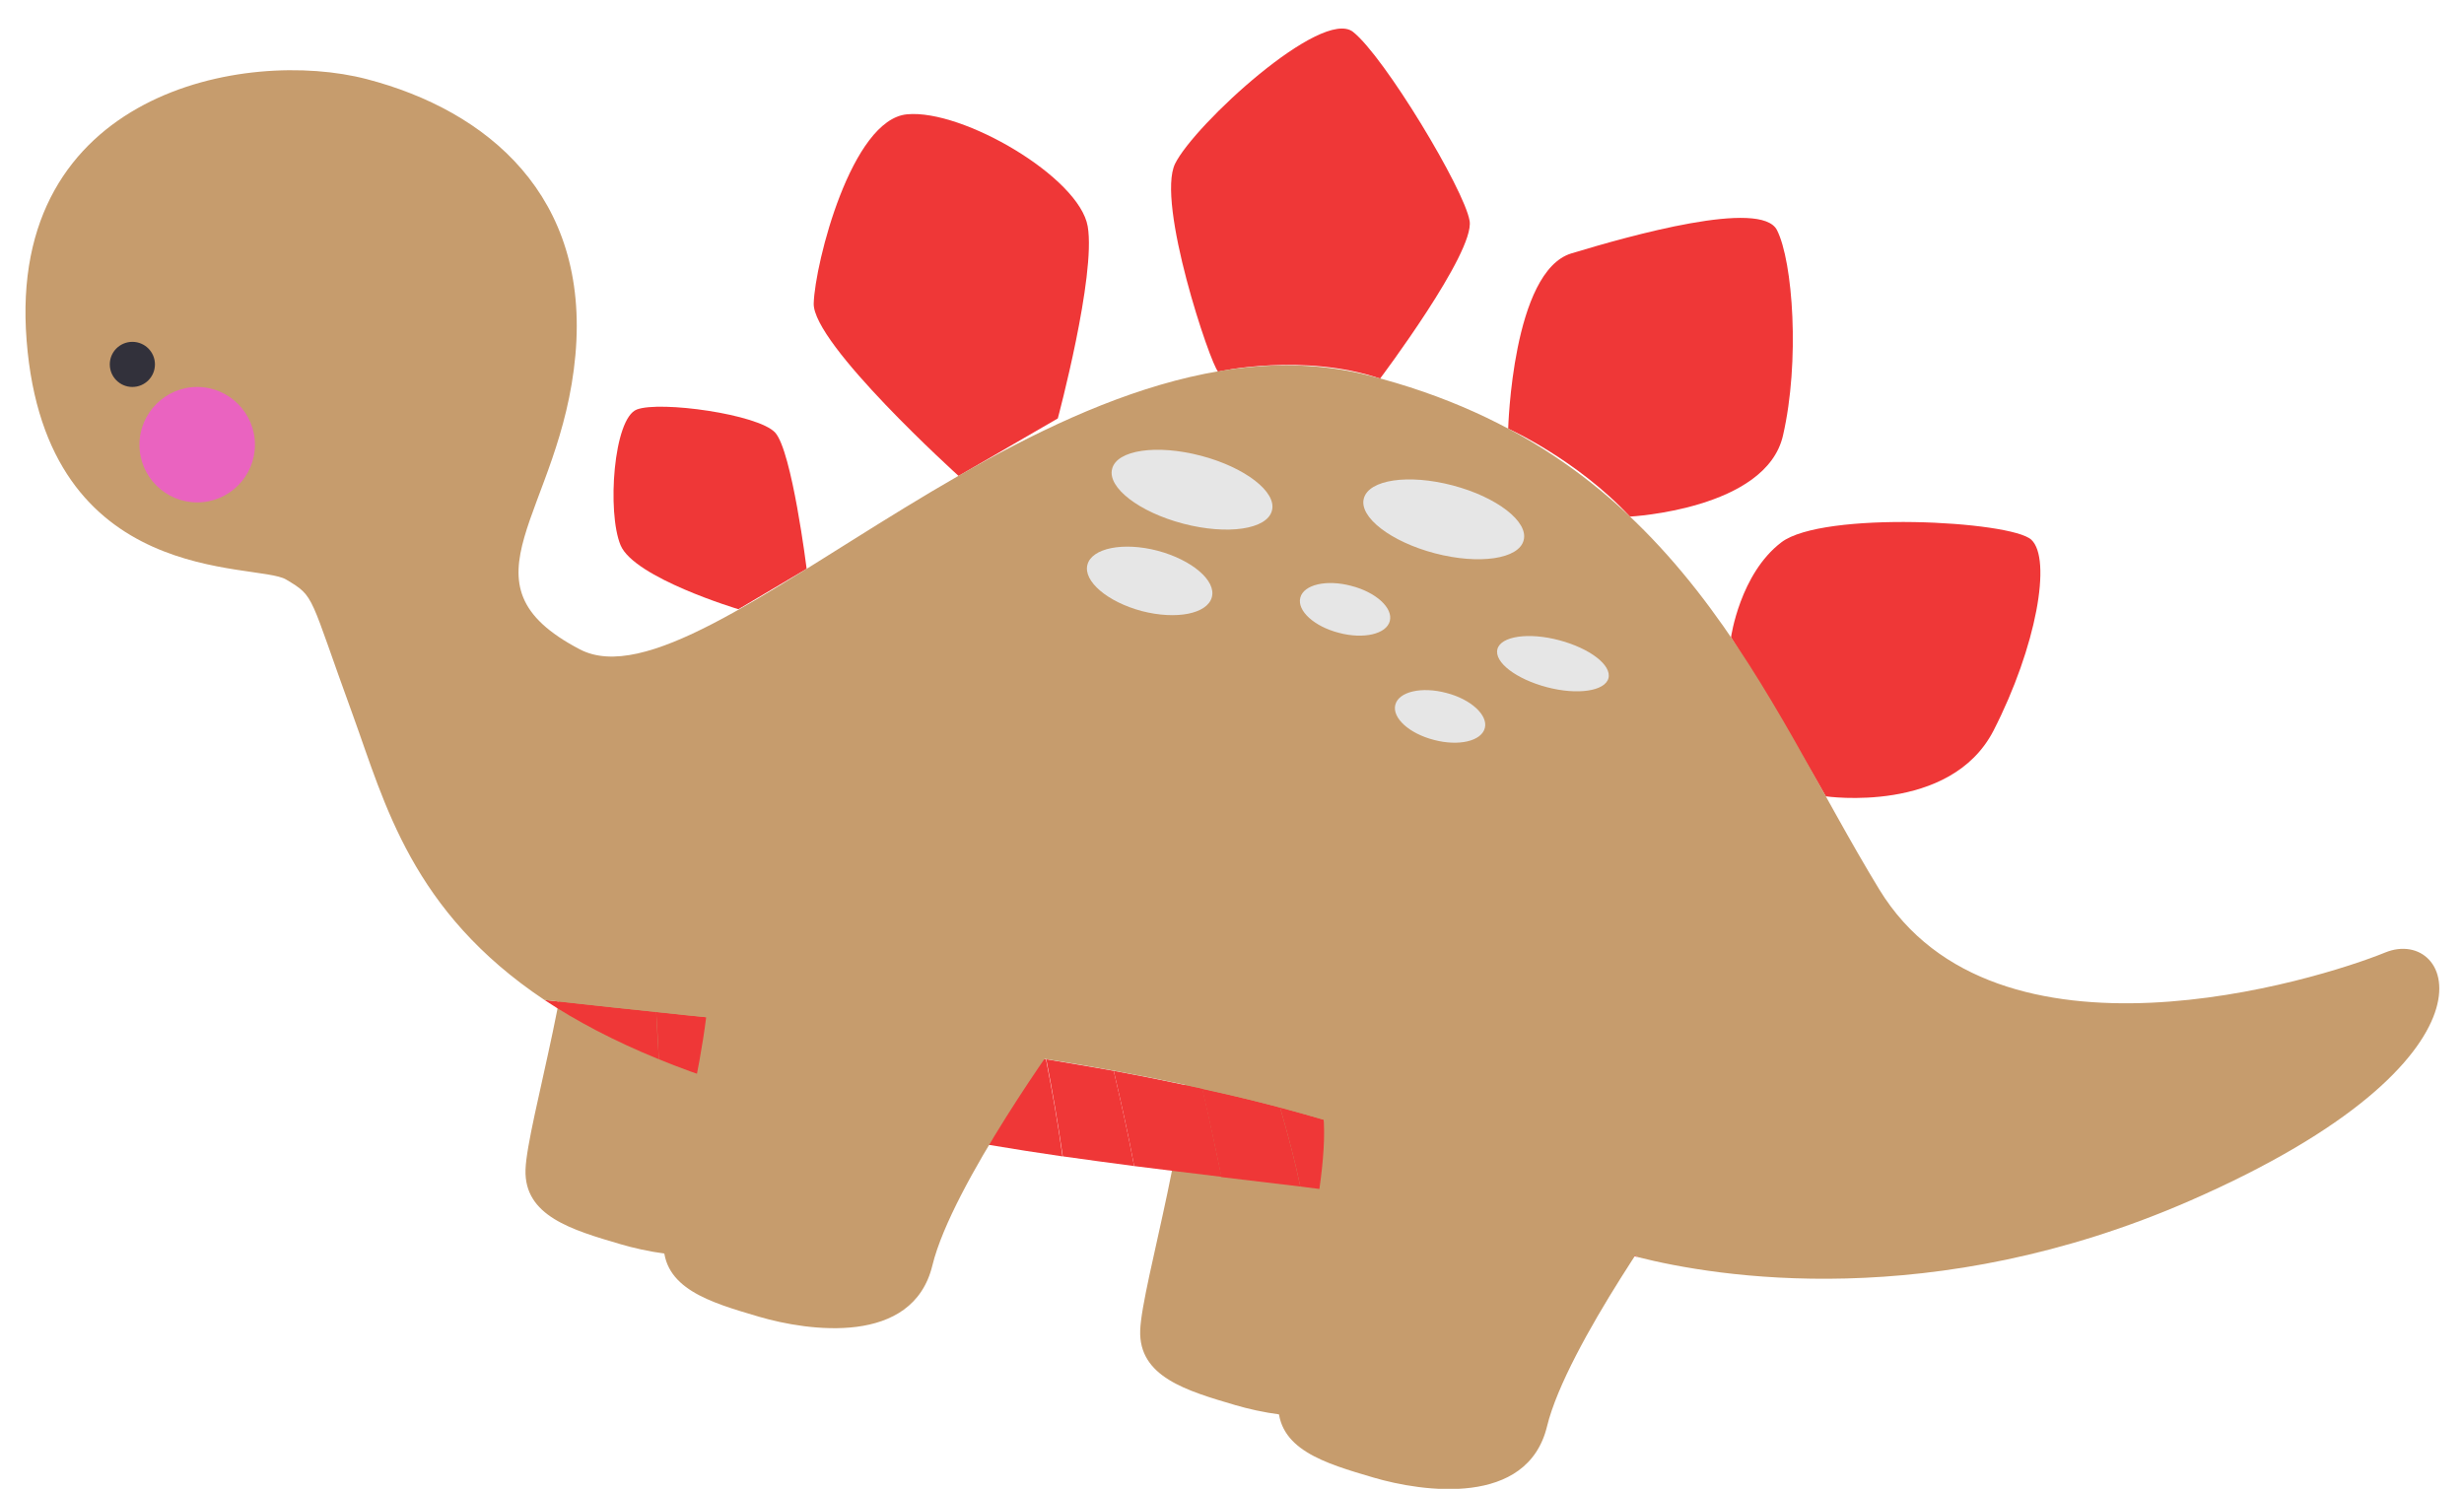 <svg width="86" height="52" viewBox="0 0 86 52" fill="none" xmlns="http://www.w3.org/2000/svg">
<g clip-path="url(#clip0_310_1122)">
<path d="M63.724 27.798C63.724 27.798 68.066 28.43 69.577 25.508C71.08 22.576 71.62 19.508 70.897 18.839C70.173 18.179 63.623 17.831 62.176 18.93C60.728 20.03 60.417 22.247 60.417 22.247C60.417 22.247 62.57 25.755 63.724 27.798Z" fill="#EF3737"/>
<path d="M56.89 18.033C56.89 18.033 61.644 17.786 62.231 15.202C62.826 12.619 62.579 9.129 62.02 8.03C61.461 6.94 56.908 8.222 54.847 8.845C52.786 9.468 52.64 14.964 52.64 14.964C52.64 14.964 55.021 16.027 56.89 18.033Z" fill="#EF3737"/>
<path d="M48.169 13.215C48.169 13.215 51.485 8.808 51.293 7.709C51.11 6.61 48.316 1.975 47.226 1.114C46.136 0.253 41.684 4.357 41.015 5.712C40.346 7.068 42.242 12.711 42.517 12.976C42.517 12.958 45.531 12.317 48.169 13.215Z" fill="#EF3737"/>
<path d="M36.92 14.607C36.92 14.607 38.258 9.615 37.964 7.902C37.671 6.189 33.604 3.807 31.662 3.99C29.72 4.164 28.447 9.175 28.401 10.586C28.346 11.997 33.457 16.613 33.457 16.613L36.92 14.607Z" fill="#EF3737"/>
<path d="M28.154 19.855C28.154 19.855 27.641 15.742 27.055 15.101C26.468 14.46 23.042 13.984 22.227 14.295C21.412 14.607 21.183 17.886 21.659 19.031C22.136 20.176 25.772 21.266 25.772 21.266L28.154 19.855Z" fill="#EF3737"/>
<path d="M53.803 39.038C53.803 39.038 49.864 44.434 49.176 47.264C48.489 50.086 44.834 49.554 43.121 49.051C41.408 48.547 39.741 48.061 39.796 46.44C39.851 44.819 41.757 38.727 41.335 36.144" fill="#C69C6D"/>
<path d="M32.349 33.423C32.349 33.423 28.41 38.819 27.722 41.649C27.035 44.471 23.38 43.939 21.667 43.435C19.954 42.932 18.287 42.446 18.342 40.825C18.397 39.203 20.302 33.112 19.881 30.528" fill="#C69C6D"/>
<path d="M57.164 43.884C56.468 43.709 56.093 43.572 56.093 43.572C53.06 42.473 49.424 41.923 45.384 41.419C45.192 40.494 44.944 39.578 44.679 38.662C49.112 39.844 53.335 41.483 57.164 43.884Z" fill="#EF3737"/>
<path d="M41.967 38.003C42.206 39.029 42.425 40.064 42.636 41.081C41.638 40.962 40.621 40.833 39.586 40.705C39.375 39.578 39.128 38.479 38.871 37.38C39.906 37.572 40.941 37.783 41.967 38.003Z" fill="#EF3737"/>
<path d="M38.871 37.38C39.127 38.479 39.375 39.578 39.585 40.705C38.761 40.595 37.927 40.485 37.094 40.366C36.929 39.23 36.736 38.103 36.517 36.977C37.295 37.105 38.083 37.242 38.871 37.38Z" fill="#EF3737"/>
<path d="M36.507 36.977C36.727 38.104 36.929 39.231 37.084 40.367C33.677 39.872 30.132 39.222 26.504 38.186C26.073 38.058 25.652 37.939 25.249 37.802C25.139 37.041 25.029 36.29 24.91 35.539C28.794 35.951 32.687 36.373 36.507 36.977Z" fill="#EF3737"/>
<path d="M24.92 35.539C25.039 36.29 25.149 37.041 25.259 37.801C24.443 37.536 23.692 37.261 22.996 36.977C22.968 36.427 22.941 35.878 22.904 35.328C23.573 35.401 24.251 35.475 24.92 35.539Z" fill="#EF3737"/>
<path d="M22.904 35.328C22.932 35.877 22.959 36.427 22.996 36.977C21.42 36.335 20.11 35.639 19.002 34.906C20.294 35.053 21.604 35.19 22.904 35.328Z" fill="#EF3737"/>
<path d="M44.679 38.662C44.944 39.578 45.192 40.494 45.384 41.419C44.486 41.309 43.561 41.2 42.627 41.09C42.425 40.064 42.196 39.038 41.958 38.012C42.883 38.213 43.79 38.424 44.679 38.662Z" fill="#EF3737"/>
<path d="M12.801 2.762C17.014 3.861 20.587 6.838 20.083 12.399C19.579 17.959 15.787 20.341 20.239 22.668C24.691 24.994 36.847 10.356 47.729 13.095C58.612 15.834 61.534 24.399 65.592 31.049C69.65 37.7 80.899 34.21 83.254 33.248C85.617 32.286 87.76 36.958 76.457 41.905C67.452 45.844 59.876 44.57 57.165 43.883C46.245 37.04 32.212 36.399 19.002 34.906C14.367 31.81 13.433 28.045 12.324 24.985C10.767 20.716 11.014 20.845 9.988 20.231C8.953 19.608 1.607 20.57 0.929 11.886C0.242 3.202 8.587 1.663 12.801 2.762Z" fill="#C69C6D"/>
<path d="M58.621 41.567C58.621 41.567 54.682 46.962 53.995 49.793C53.308 52.614 49.653 52.083 47.94 51.579C46.227 51.075 44.56 50.59 44.615 48.968C44.67 47.347 46.575 41.255 46.154 38.672" fill="#C69C6D"/>
<path d="M37.168 35.95C37.168 35.95 33.229 41.346 32.542 44.176C31.855 46.998 28.2 46.467 26.487 45.963C24.774 45.459 23.107 44.973 23.162 43.352C23.216 41.731 25.122 35.639 24.7 33.056" fill="#C69C6D"/>
<path d="M47.601 17.401C47.427 18.051 48.544 18.912 50.083 19.315C51.622 19.718 53.015 19.517 53.18 18.857C53.354 18.207 52.236 17.346 50.697 16.943C49.158 16.54 47.775 16.741 47.601 17.401Z" fill="#E6E6E6"/>
<path d="M38.816 16.366C38.642 17.016 39.759 17.877 41.298 18.28C42.837 18.683 44.23 18.482 44.394 17.822C44.569 17.172 43.451 16.311 41.912 15.908C40.373 15.505 38.981 15.706 38.816 16.366Z" fill="#E6E6E6"/>
<path d="M52.264 22.659C52.145 23.117 52.914 23.703 53.986 23.987C55.058 24.271 56.02 24.125 56.139 23.676C56.258 23.218 55.489 22.632 54.417 22.348C53.345 22.064 52.383 22.21 52.264 22.659Z" fill="#E6E6E6"/>
<path d="M48.7 24.601C48.581 25.059 49.186 25.608 50.047 25.828C50.908 26.057 51.705 25.874 51.824 25.416C51.943 24.967 51.339 24.408 50.478 24.188C49.617 23.959 48.82 24.143 48.7 24.601Z" fill="#E6E6E6"/>
<path d="M45.384 20.863C45.265 21.321 45.87 21.871 46.731 22.091C47.592 22.32 48.389 22.137 48.508 21.679C48.627 21.221 48.022 20.671 47.161 20.451C46.3 20.222 45.503 20.405 45.384 20.863Z" fill="#E6E6E6"/>
<path d="M37.955 19.709C37.799 20.286 38.651 21.01 39.851 21.331C41.051 21.642 42.141 21.431 42.297 20.845C42.453 20.268 41.601 19.544 40.401 19.224C39.201 18.912 38.111 19.132 37.955 19.709Z" fill="#E6E6E6"/>
<path d="M4.867 15.523C4.867 16.641 5.774 17.538 6.882 17.538C8 17.538 8.898 16.631 8.898 15.523C8.898 14.415 7.991 13.508 6.882 13.508C5.774 13.508 4.867 14.415 4.867 15.523Z" fill="#EA63C0"/>
<path d="M4.62 13.508C5.055 13.508 5.408 13.155 5.408 12.72C5.408 12.285 5.055 11.933 4.62 11.933C4.185 11.933 3.832 12.285 3.832 12.72C3.832 13.155 4.185 13.508 4.62 13.508Z" fill="#32313B"/>
</g>
<defs>
<clipPath id="clip0_310_1122">
<rect width="84.258" height="50.987" fill="white" transform="translate(0.883 0.985)"/>
</clipPath>
</defs>
</svg>
